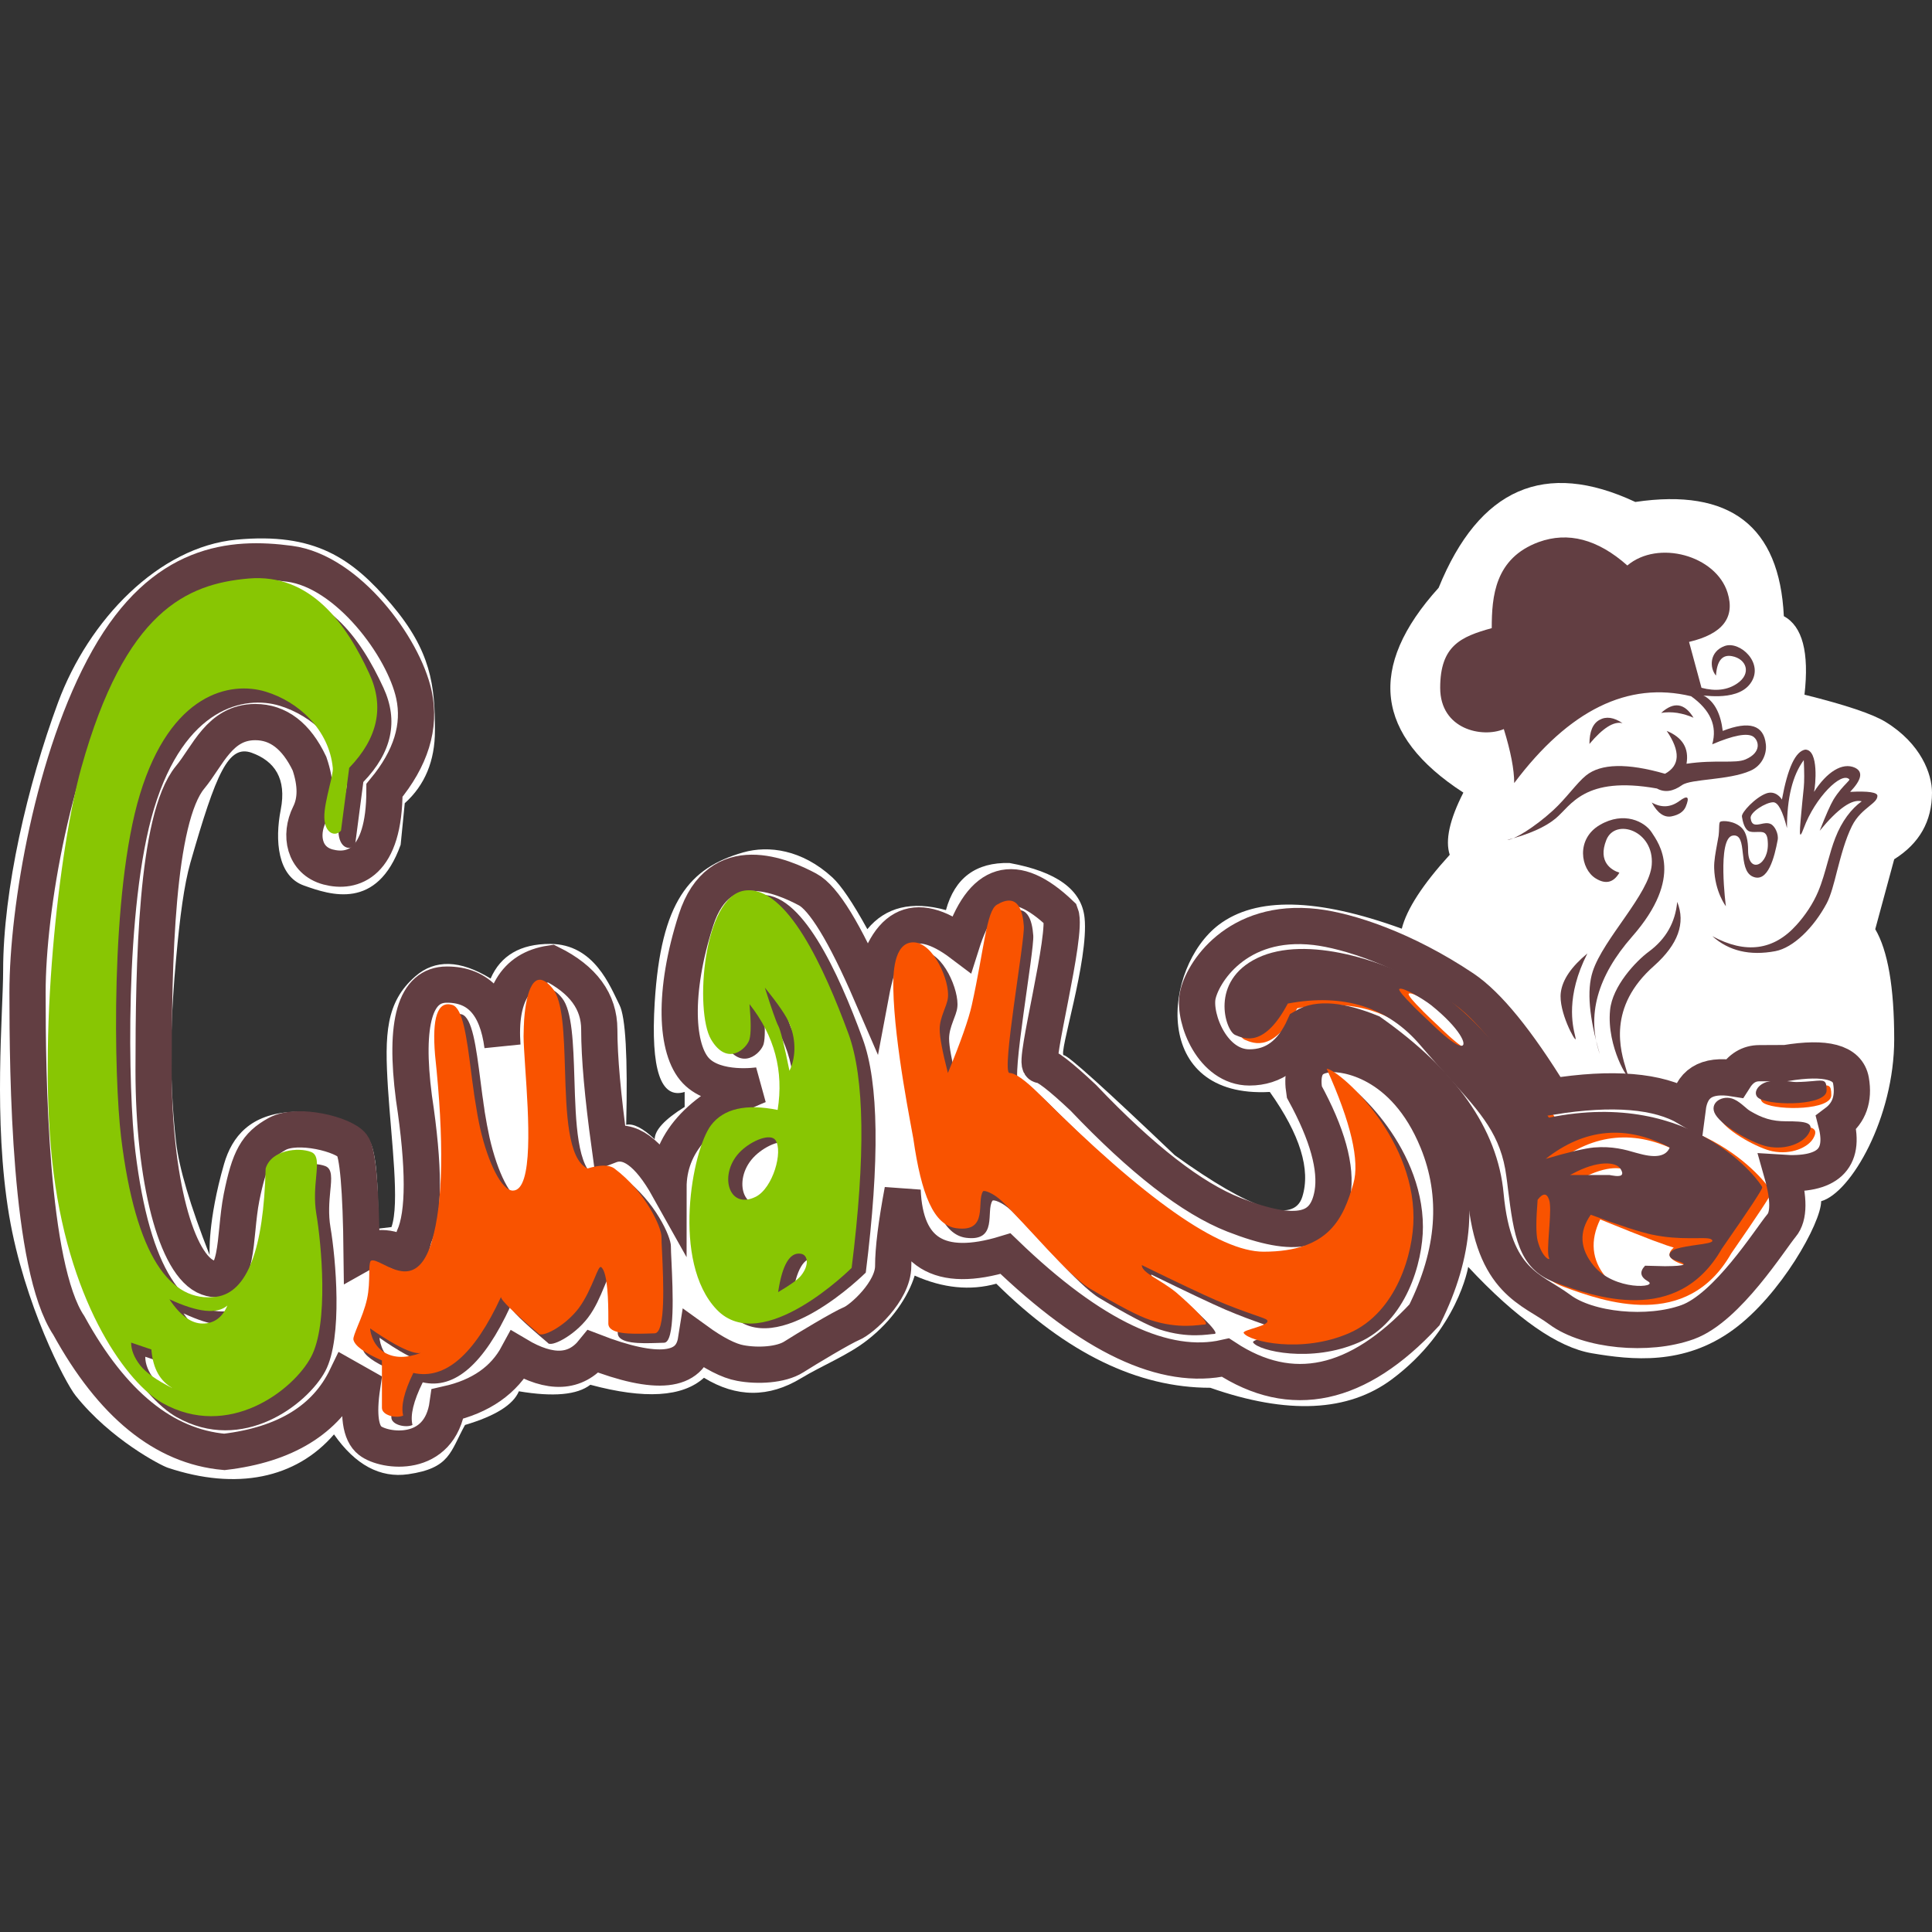 <svg width="16" height="16" viewBox="0 0 16 16" fill="none" xmlns="http://www.w3.org/2000/svg">
<rect x="0" y="0" width="16" height="16" fill="#333333" stroke="none"/>
<path d="M14.944 5.753C14.984 5.402 14.927 5.186 14.773 5.103C14.737 4.356 14.327 4.041 13.543 4.157C12.793 3.806 12.25 4.043 11.914 4.868C11.32 5.525 11.388 6.09 12.119 6.564C12.005 6.787 11.967 6.959 12.006 7.079C11.783 7.324 11.65 7.528 11.609 7.691C10.907 7.436 10.402 7.425 10.093 7.659C9.63 8.011 9.522 9.098 10.516 9.043C10.767 9.397 10.856 9.687 10.785 9.912C10.714 10.137 10.362 10.022 9.729 9.567C9.15 9.015 8.844 8.739 8.81 8.739C8.761 8.739 9.018 7.951 8.982 7.602C8.959 7.369 8.751 7.218 8.36 7.147C8.083 7.14 7.907 7.27 7.834 7.537C7.551 7.459 7.334 7.512 7.183 7.695C7.062 7.475 6.965 7.332 6.893 7.266C6.641 7.035 6.364 7 6.156 7.059C5.709 7.186 5.474 7.465 5.422 8.301C5.388 8.857 5.471 9.105 5.67 9.043V9.167C5.505 9.27 5.422 9.359 5.422 9.435C5.324 9.342 5.245 9.302 5.186 9.315C5.199 8.753 5.181 8.422 5.13 8.322C5.054 8.172 4.923 7.817 4.555 7.817C4.31 7.817 4.146 7.913 4.063 8.104C3.811 7.949 3.602 7.943 3.439 8.086C3.193 8.301 3.185 8.567 3.213 9.013C3.242 9.458 3.311 9.965 3.242 10.162L3.133 10.175C3.134 9.78 3.111 9.541 3.065 9.458C3.028 9.391 2.781 9.192 2.426 9.208C2.071 9.224 1.921 9.415 1.856 9.638C1.718 10.116 1.736 10.394 1.736 10.394C1.574 9.981 1.482 9.669 1.458 9.458C1.391 8.88 1.42 8.351 1.458 7.944C1.49 7.587 1.525 7.328 1.576 7.147C1.791 6.397 1.892 6.166 2.084 6.234C2.275 6.303 2.375 6.449 2.325 6.705C2.275 6.96 2.298 7.257 2.518 7.334C2.737 7.412 3.122 7.543 3.318 6.996L3.352 6.652C3.519 6.502 3.602 6.301 3.602 6.05C3.602 5.674 3.569 5.392 3.242 5.006C2.914 4.619 2.604 4.409 1.959 4.469C1.314 4.529 0.734 5.134 0.481 5.817C0.228 6.5 0.026 7.369 0.026 8.037C0.026 8.385 -0.058 9.273 0.076 10.069C0.2 10.798 0.539 11.45 0.627 11.559C0.916 11.921 1.33 12.135 1.389 12.155C1.958 12.345 2.45 12.245 2.766 11.879C2.943 12.132 3.148 12.242 3.38 12.209C3.728 12.159 3.728 12.024 3.851 11.801C4.103 11.726 4.251 11.633 4.297 11.522C4.583 11.57 4.78 11.552 4.889 11.468C5.339 11.589 5.653 11.57 5.83 11.41C6.099 11.575 6.367 11.576 6.634 11.414C6.809 11.308 7.024 11.223 7.183 11.098C7.389 10.938 7.523 10.734 7.575 10.564C7.809 10.668 8.035 10.691 8.251 10.631C8.832 11.206 9.423 11.493 10.023 11.493C10.663 11.717 11.165 11.693 11.528 11.422C12.074 11.014 12.159 10.492 12.159 10.492C12.559 10.921 12.901 11.159 13.183 11.207C13.513 11.263 13.944 11.31 14.351 11.014C14.746 10.728 15.082 10.127 15.082 9.948C15.331 9.877 15.687 9.254 15.687 8.607C15.687 8.175 15.634 7.872 15.53 7.695L15.687 7.116C15.896 6.985 16 6.801 16 6.564C16 6.41 15.909 6.159 15.616 5.979C15.509 5.913 15.285 5.838 14.944 5.753Z" fill="white"/>
<path fill-rule="evenodd" clip-rule="evenodd" d="M2.563 6.324C2.62 6.491 2.62 6.631 2.563 6.745C2.478 6.916 2.518 7.127 2.717 7.18C2.917 7.233 3.184 7.157 3.184 6.545C3.403 6.28 3.485 6.016 3.428 5.753C3.342 5.357 2.878 4.732 2.399 4.669C1.921 4.605 1.352 4.651 0.897 5.458C0.441 6.266 0.228 7.528 0.228 8.218C0.228 8.907 0.244 10.49 0.57 10.977C0.929 11.63 1.358 11.979 1.858 12.024C2.362 11.964 2.699 11.758 2.869 11.405L3 11.479C2.964 11.718 2.985 11.869 3.065 11.931C3.184 12.024 3.643 12.085 3.707 11.627C3.982 11.565 4.175 11.43 4.287 11.222C4.558 11.383 4.767 11.373 4.913 11.192C5.439 11.396 5.722 11.366 5.764 11.1C5.913 11.208 6.036 11.271 6.131 11.288C6.274 11.315 6.467 11.305 6.573 11.238C6.68 11.17 6.973 10.994 7.053 10.961C7.134 10.928 7.397 10.696 7.397 10.485C7.397 10.344 7.423 10.135 7.475 9.858C7.496 10.374 7.78 10.549 8.327 10.382C9.04 11.07 9.648 11.357 10.149 11.243C10.695 11.602 11.244 11.484 11.797 10.889C12.052 10.377 12.087 9.897 11.904 9.449C11.629 8.777 11.131 8.721 11.02 8.73C10.91 8.739 10.759 8.773 10.802 9.043C10.993 9.392 11.071 9.673 11.035 9.885C10.98 10.202 10.741 10.264 10.219 10.06C9.872 9.924 9.456 9.601 8.971 9.091C8.78 8.911 8.663 8.821 8.619 8.821C8.554 8.821 8.845 7.729 8.784 7.571C8.404 7.207 8.131 7.288 7.964 7.816C7.571 7.519 7.321 7.656 7.214 8.227C6.996 7.723 6.82 7.436 6.688 7.366C6.489 7.26 5.957 7.02 5.764 7.619C5.571 8.218 5.597 8.694 5.764 8.868C5.931 9.043 6.285 8.988 6.285 8.988C5.786 9.19 5.536 9.472 5.536 9.836C5.371 9.541 5.209 9.424 5.048 9.486C4.992 9.078 4.963 8.758 4.963 8.526C4.963 8.295 4.83 8.112 4.562 7.979C4.265 8.023 4.131 8.251 4.161 8.661C4.117 8.323 3.964 8.154 3.701 8.154C3.438 8.154 3.347 8.467 3.428 9.091C3.515 9.665 3.515 10.05 3.428 10.246L3.383 10.413C3.248 10.323 3.119 10.312 2.995 10.382C2.989 9.845 2.963 9.547 2.917 9.486C2.848 9.395 2.466 9.297 2.295 9.391C2.124 9.486 2.066 9.59 2 9.918C1.935 10.246 1.987 10.675 1.722 10.58C1.457 10.485 1.272 9.758 1.272 8.868C1.272 7.979 1.293 6.779 1.574 6.438C1.722 6.26 1.818 5.98 2.114 5.98C2.304 5.98 2.454 6.095 2.563 6.324Z" stroke="#623E42" stroke-width="0.3"/>
<path d="M12.54 6.485C12.994 5.88 13.483 5.64 14.005 5.766C14.165 5.88 14.223 6.013 14.18 6.164C14.356 6.089 14.469 6.068 14.519 6.1C14.565 6.131 14.593 6.23 14.456 6.289C14.37 6.326 14.211 6.289 13.967 6.325C13.989 6.197 13.934 6.107 13.803 6.053C13.918 6.222 13.913 6.34 13.789 6.408C13.476 6.318 13.258 6.323 13.135 6.422C13.058 6.484 12.971 6.611 12.862 6.711C12.711 6.849 12.538 6.956 12.482 6.956C12.663 6.909 12.796 6.85 12.882 6.779C13.011 6.673 13.117 6.422 13.722 6.53C13.785 6.565 13.854 6.556 13.93 6.502C14.004 6.449 14.315 6.463 14.496 6.383C14.591 6.342 14.633 6.246 14.624 6.164C14.607 6.004 14.488 5.967 14.267 6.053C14.25 5.912 14.201 5.816 14.119 5.766C14.044 5.74 14.377 5.826 14.496 5.66C14.616 5.495 14.409 5.304 14.283 5.35C14.156 5.396 14.156 5.53 14.211 5.595C14.219 5.472 14.263 5.419 14.343 5.434C14.464 5.456 14.508 5.578 14.387 5.66C14.307 5.715 14.208 5.727 14.091 5.696L13.988 5.316C14.264 5.251 14.371 5.116 14.307 4.909C14.211 4.599 13.731 4.468 13.477 4.683C13.231 4.465 12.986 4.401 12.743 4.489C12.379 4.623 12.354 4.94 12.354 5.202C12.097 5.273 11.927 5.348 11.927 5.696C11.927 6.043 12.278 6.113 12.454 6.038C12.511 6.223 12.54 6.372 12.54 6.485Z" fill="#623E42"/>
<path fill-rule="evenodd" clip-rule="evenodd" d="M14.025 5.944C13.951 5.822 13.861 5.809 13.757 5.904C13.799 5.897 13.844 5.897 13.891 5.904C13.938 5.912 13.983 5.925 14.025 5.944ZM13.437 5.989C13.365 5.971 13.274 6.029 13.163 6.161C13.163 6.059 13.191 5.992 13.246 5.962C13.301 5.931 13.365 5.94 13.437 5.989ZM13.679 6.646C13.759 6.691 13.834 6.687 13.906 6.635C13.977 6.582 13.995 6.598 13.96 6.682C13.942 6.723 13.902 6.749 13.842 6.761C13.782 6.772 13.727 6.734 13.679 6.646ZM13.044 8.577C13.047 8.59 13.049 8.599 13.049 8.604C13.049 8.637 12.905 8.377 12.926 8.219C12.94 8.113 13.013 8.006 13.146 7.896C12.965 8.251 13.024 8.495 13.044 8.577Z" fill="#623E42"/>
<path d="M13.249 8.73C13.16 8.428 13.14 8.2 13.19 8.046C13.277 7.775 13.661 7.402 13.679 7.162C13.701 6.879 13.377 6.771 13.303 6.956C13.229 7.141 13.35 7.208 13.411 7.227C13.363 7.31 13.297 7.326 13.214 7.274C13.09 7.197 13.049 6.949 13.249 6.832C13.449 6.715 13.621 6.804 13.679 6.894C13.737 6.984 13.951 7.261 13.517 7.756C13.227 8.086 13.138 8.411 13.249 8.73Z" fill="#623E42"/>
<path fill-rule="evenodd" clip-rule="evenodd" d="M14.196 7.19C14.202 7.388 14.293 7.505 14.293 7.505C14.293 7.505 14.219 6.943 14.349 6.92C14.415 6.909 14.424 6.982 14.433 7.064C14.442 7.143 14.451 7.23 14.514 7.259C14.642 7.317 14.696 7.095 14.722 6.956C14.731 6.907 14.699 6.84 14.664 6.824C14.638 6.812 14.61 6.818 14.583 6.824C14.542 6.832 14.506 6.839 14.498 6.776C14.491 6.727 14.624 6.644 14.685 6.644C14.725 6.644 14.763 6.715 14.799 6.858C14.799 6.608 14.845 6.421 14.938 6.295C14.943 6.397 14.943 6.473 14.938 6.523C14.934 6.565 14.93 6.605 14.926 6.641C14.902 6.893 14.893 6.979 14.938 6.858C15.032 6.604 15.251 6.387 15.315 6.454C15.319 6.458 15.309 6.468 15.291 6.487C15.265 6.514 15.224 6.557 15.184 6.622C15.158 6.666 15.12 6.752 15.07 6.88C15.221 6.696 15.337 6.615 15.418 6.636C15.332 6.698 15.253 6.8 15.199 6.94C15.175 7.001 15.156 7.068 15.137 7.136C15.114 7.218 15.091 7.303 15.057 7.384C15.015 7.484 14.949 7.582 14.878 7.66C14.689 7.871 14.456 7.902 14.181 7.753C14.316 7.875 14.491 7.917 14.703 7.877C14.85 7.849 15.019 7.685 15.128 7.481C15.162 7.416 15.187 7.319 15.214 7.212C15.246 7.09 15.281 6.954 15.337 6.841C15.377 6.76 15.436 6.713 15.481 6.676C15.519 6.645 15.548 6.622 15.548 6.591C15.548 6.562 15.473 6.55 15.322 6.558C15.418 6.457 15.431 6.391 15.362 6.358C15.258 6.31 15.128 6.394 15.023 6.558C15.035 6.51 15.065 6.208 14.95 6.208C14.869 6.222 14.805 6.36 14.757 6.622C14.748 6.605 14.7 6.544 14.627 6.571C14.537 6.604 14.42 6.729 14.426 6.762C14.426 6.764 14.427 6.766 14.427 6.769C14.432 6.797 14.443 6.856 14.477 6.88C14.495 6.892 14.523 6.891 14.55 6.89C14.57 6.889 14.59 6.889 14.605 6.894C14.635 6.905 14.639 6.948 14.64 6.972C14.654 7.167 14.477 7.246 14.477 7.041C14.477 6.965 14.463 6.895 14.426 6.858C14.364 6.795 14.263 6.795 14.247 6.805C14.238 6.81 14.238 6.83 14.237 6.857C14.236 6.876 14.236 6.898 14.233 6.92C14.229 6.943 14.225 6.967 14.22 6.992C14.208 7.058 14.194 7.129 14.196 7.19ZM13.468 8.859C13.473 8.874 13.477 8.887 13.48 8.898C13.5 8.973 13.303 8.672 13.334 8.365C13.353 8.166 13.549 7.959 13.655 7.881C13.796 7.777 13.874 7.64 13.89 7.469C13.961 7.645 13.897 7.821 13.699 7.998C13.308 8.342 13.42 8.703 13.468 8.859Z" fill="#623E42"/>
<path fill-rule="evenodd" clip-rule="evenodd" d="M15.054 8.992C15.019 8.995 14.974 8.999 14.916 9C14.907 9 14.891 8.999 14.871 8.996C14.815 8.991 14.727 8.981 14.668 9C14.581 9.028 14.551 9.109 14.613 9.139C14.732 9.199 15.166 9.193 15.166 9.07C15.166 8.981 15.148 8.983 15.054 8.992ZM14.486 9.203C14.462 9.182 14.435 9.159 14.4 9.143C14.305 9.1 14.186 9.173 14.246 9.27C14.312 9.377 14.568 9.512 14.677 9.534C14.836 9.566 14.974 9.502 15.017 9.427C15.07 9.334 14.993 9.325 14.829 9.325C14.715 9.325 14.633 9.299 14.535 9.241C14.518 9.231 14.502 9.217 14.486 9.203Z" fill="#F95300"/>
<path fill-rule="evenodd" clip-rule="evenodd" d="M15.015 8.953C14.98 8.956 14.935 8.96 14.877 8.961C14.868 8.961 14.852 8.96 14.832 8.957C14.776 8.951 14.688 8.942 14.629 8.961C14.542 8.989 14.512 9.07 14.574 9.1C14.693 9.16 15.127 9.154 15.127 9.031C15.127 8.942 15.109 8.944 15.015 8.953ZM14.447 9.164C14.422 9.143 14.396 9.12 14.361 9.104C14.266 9.061 14.147 9.134 14.207 9.231C14.273 9.338 14.528 9.473 14.638 9.495C14.797 9.527 14.935 9.462 14.978 9.388C15.031 9.295 14.954 9.286 14.79 9.286C14.675 9.286 14.594 9.26 14.496 9.202C14.479 9.192 14.463 9.178 14.447 9.164Z" fill="#623E42"/>
<path fill-rule="evenodd" clip-rule="evenodd" d="M10.493 7.972C10.892 7.781 11.561 7.99 11.975 8.249C12.251 8.421 12.561 8.77 12.905 9.295C14.113 9.047 14.67 9.848 14.672 9.872C14.673 9.888 14.561 10.058 14.337 10.381C13.969 11.024 13.283 10.78 12.953 10.658C12.649 10.546 12.614 10.264 12.566 9.883C12.562 9.849 12.557 9.816 12.553 9.781C12.508 9.441 12.347 9.262 12.083 8.97C12.01 8.89 11.93 8.801 11.843 8.698C11.572 8.379 11.206 8.263 10.743 8.35C10.552 8.71 10.39 8.646 10.307 8.61C10.225 8.574 10.094 8.162 10.493 7.972ZM13.252 10.099C13.167 10.274 13.182 10.433 13.296 10.573C13.468 10.784 13.819 10.703 13.725 10.65C13.662 10.614 13.654 10.571 13.702 10.521C13.763 10.523 13.814 10.524 13.858 10.524L13.877 10.524C14.037 10.524 14.064 10.509 13.96 10.479C13.826 10.439 13.793 10.391 13.861 10.332C13.835 10.325 13.785 10.308 13.713 10.281L13.693 10.274C13.588 10.234 13.441 10.176 13.252 10.099ZM13.098 9.761C13.306 9.647 13.461 9.659 13.498 9.718C13.547 9.795 13.461 9.779 13.423 9.773C13.416 9.771 13.411 9.77 13.408 9.77H13.08L13.098 9.761ZM13.906 9.542C13.544 9.352 13.202 9.384 12.879 9.636C13.07 9.58 13.203 9.549 13.278 9.542C13.43 9.529 13.542 9.562 13.623 9.585C13.637 9.589 13.649 9.592 13.661 9.596C13.796 9.631 13.877 9.613 13.906 9.542ZM11.774 8.363C11.712 8.302 11.655 8.238 11.667 8.229C11.691 8.21 11.864 8.311 11.931 8.364C12.17 8.556 12.234 8.7 12.18 8.7C12.136 8.7 12.04 8.622 11.903 8.488C11.901 8.487 11.897 8.483 11.891 8.477C11.871 8.459 11.831 8.42 11.789 8.379L11.774 8.363Z" fill="#F95300"/>
<path fill-rule="evenodd" clip-rule="evenodd" d="M11.897 8.209C11.484 7.951 10.814 7.742 10.415 7.933C10.016 8.123 10.147 8.535 10.229 8.571C10.312 8.607 10.474 8.671 10.665 8.311C11.128 8.224 11.495 8.34 11.765 8.659C11.853 8.762 11.933 8.851 12.005 8.931C12.269 9.223 12.431 9.402 12.475 9.742C12.48 9.776 12.484 9.81 12.488 9.844C12.536 10.225 12.572 10.507 12.875 10.619C13.205 10.741 13.891 10.985 14.259 10.342C14.484 10.019 14.596 9.849 14.594 9.833C14.593 9.809 14.036 9.008 12.827 9.256C12.483 8.731 12.173 8.382 11.897 8.209ZM13.198 10.482C13.083 10.341 13.075 10.201 13.174 10.06C13.417 10.15 13.585 10.204 13.679 10.224C13.797 10.249 13.9 10.254 13.983 10.254L14.004 10.254L14.05 10.254C14.128 10.253 14.176 10.252 14.181 10.275C14.184 10.291 14.123 10.3 14.05 10.31C13.993 10.318 13.928 10.328 13.883 10.342C13.813 10.365 13.801 10.416 13.883 10.44C13.986 10.47 13.959 10.485 13.799 10.486L13.78 10.486C13.736 10.485 13.684 10.484 13.624 10.482C13.576 10.532 13.584 10.575 13.647 10.611C13.741 10.664 13.37 10.693 13.198 10.482ZM12.829 9.936C12.81 9.879 12.778 9.879 12.734 9.936C12.72 10.107 12.72 10.22 12.734 10.275C12.772 10.421 12.842 10.442 12.829 10.419C12.815 10.392 12.821 10.301 12.828 10.203L12.83 10.174L12.832 10.146C12.838 10.057 12.842 9.973 12.829 9.936ZM13.02 9.722C13.228 9.608 13.383 9.62 13.42 9.679C13.469 9.756 13.383 9.74 13.345 9.734C13.338 9.732 13.333 9.731 13.33 9.731H13.002L13.02 9.722ZM13.828 9.503C13.466 9.313 13.124 9.344 12.801 9.597C12.992 9.541 13.125 9.51 13.2 9.503C13.352 9.49 13.464 9.522 13.545 9.546L13.545 9.546C13.559 9.55 13.572 9.553 13.583 9.556C13.718 9.592 13.799 9.574 13.828 9.503ZM11.696 8.324C11.634 8.262 11.577 8.199 11.589 8.19C11.614 8.171 11.786 8.272 11.853 8.325C12.092 8.517 12.156 8.661 12.102 8.661C12.058 8.661 11.962 8.583 11.825 8.449C11.823 8.448 11.819 8.444 11.813 8.438C11.793 8.42 11.753 8.381 11.711 8.34L11.696 8.324Z" fill="#623E42"/>
<path fill-rule="evenodd" clip-rule="evenodd" d="M12.848 9.082C13.356 9.001 13.733 9.032 13.977 9.176C14.003 8.974 14.131 8.893 14.363 8.931C14.416 8.847 14.485 8.805 14.57 8.805L14.788 8.804C15.122 8.749 15.302 8.797 15.329 8.949C15.355 9.1 15.314 9.216 15.206 9.297C15.284 9.599 15.134 9.738 14.757 9.713C14.818 9.928 14.817 10.074 14.754 10.149C14.659 10.263 14.306 10.829 13.977 10.949C13.649 11.068 13.152 11.02 12.918 10.846C12.684 10.672 12.37 10.621 12.303 9.898C12.259 9.417 11.942 8.967 11.352 8.55C11.1 8.448 10.916 8.432 10.801 8.502C10.7 8.727 10.549 8.84 10.347 8.84C10.043 8.84 9.885 8.44 9.918 8.251C9.952 8.063 10.239 7.601 10.895 7.677C11.166 7.709 11.63 7.859 12.12 8.187C12.322 8.323 12.565 8.621 12.848 9.082Z" stroke="#623E42" stroke-width="0.3"/>
<path d="M7.928 8.964C7.883 8.789 7.86 8.668 7.86 8.602C7.86 8.502 7.92 8.415 7.928 8.343C7.946 8.203 7.808 7.882 7.642 7.882C7.476 7.882 7.474 8.152 7.476 8.265C7.484 8.728 7.633 9.446 7.642 9.509C7.708 9.97 7.81 10.226 8.001 10.251C8.267 10.284 8.163 10.028 8.219 9.944C8.227 9.932 8.304 9.957 8.378 10.028C8.579 10.222 8.929 10.646 9.105 10.75C9.343 10.892 9.509 10.979 9.603 11.01C9.842 11.088 10.011 11.048 10.056 11.047C10.123 11.047 9.839 10.799 9.818 10.781C9.681 10.671 9.534 10.62 9.534 10.555C9.835 10.702 10.04 10.799 10.149 10.846C10.4 10.953 10.555 10.991 10.57 11.01C10.611 11.057 10.359 11.09 10.378 11.118C10.423 11.188 10.859 11.29 11.252 11.118C11.644 10.947 11.784 10.454 11.784 10.161C11.784 9.469 11.154 8.93 11.065 8.93C11.266 9.376 11.34 9.692 11.286 9.88C11.204 10.161 11.091 10.444 10.542 10.444C10.176 10.444 9.556 10.009 8.684 9.138C8.567 9.022 8.485 8.964 8.438 8.964C8.369 8.964 8.567 7.869 8.557 7.747C8.548 7.624 8.51 7.465 8.333 7.571C8.247 7.623 8.229 7.935 8.126 8.402C8.1 8.519 8.034 8.707 7.928 8.964Z" fill="#623E42"/>
<path d="M7.85 8.886C7.805 8.711 7.782 8.59 7.782 8.523C7.782 8.424 7.841 8.337 7.85 8.265C7.868 8.125 7.73 7.804 7.564 7.804C7.398 7.804 7.396 8.074 7.398 8.187C7.406 8.65 7.555 9.368 7.564 9.431C7.63 9.892 7.732 10.148 7.923 10.172C8.189 10.206 8.085 9.95 8.141 9.866C8.149 9.854 8.226 9.879 8.3 9.95C8.501 10.144 8.851 10.568 9.027 10.672C9.265 10.814 9.431 10.901 9.525 10.931C9.764 11.01 9.933 10.97 9.977 10.969C10.045 10.969 9.761 10.72 9.74 10.703C9.603 10.592 9.456 10.542 9.456 10.477C9.757 10.624 9.962 10.721 10.071 10.768C10.322 10.875 10.476 10.913 10.492 10.931C10.533 10.979 10.281 11.012 10.3 11.04C10.345 11.11 10.781 11.212 11.174 11.04C11.566 10.869 11.706 10.377 11.706 10.083C11.706 9.391 11.075 8.851 10.987 8.851C11.188 9.298 11.262 9.614 11.208 9.802C11.126 10.083 11.013 10.366 10.464 10.366C10.098 10.366 9.478 9.931 8.606 9.06C8.489 8.944 8.407 8.886 8.36 8.886C8.291 8.886 8.488 7.791 8.479 7.669C8.47 7.546 8.431 7.387 8.255 7.493C8.169 7.545 8.151 7.857 8.048 8.324C8.022 8.441 7.956 8.629 7.85 8.886Z" fill="#F95300"/>
<path fill-rule="evenodd" clip-rule="evenodd" d="M7.144 8.602C6.944 8.056 6.633 7.369 6.286 7.414C5.94 7.459 5.869 8.412 6.005 8.646C6.142 8.879 6.305 8.718 6.324 8.646C6.337 8.598 6.337 8.501 6.324 8.355C6.532 8.617 6.609 8.909 6.557 9.231C6.294 9.178 6.11 9.22 6.005 9.358C5.849 9.565 5.676 10.491 6.054 10.885C6.431 11.278 7.17 10.539 7.17 10.539C7.286 9.611 7.278 8.965 7.144 8.602ZM6.561 10.74C6.595 10.513 6.658 10.407 6.749 10.422C6.809 10.431 6.821 10.517 6.749 10.605C6.724 10.636 6.661 10.681 6.561 10.74ZM6.539 9.481C6.498 9.423 6.348 9.481 6.255 9.57C6.063 9.752 6.145 10.065 6.376 9.95C6.518 9.879 6.604 9.575 6.539 9.481ZM6.563 8.537C6.545 8.503 6.508 8.396 6.451 8.218C6.561 8.353 6.629 8.453 6.655 8.516C6.717 8.668 6.702 8.812 6.655 8.907C6.612 8.694 6.582 8.57 6.563 8.537Z" fill="#623E42"/>
<path fill-rule="evenodd" clip-rule="evenodd" d="M7.027 8.562C6.826 8.017 6.516 7.33 6.169 7.375C5.822 7.42 5.752 8.373 5.888 8.607C6.025 8.84 6.188 8.679 6.207 8.607C6.22 8.559 6.22 8.462 6.207 8.316C6.414 8.578 6.492 8.87 6.44 9.192C6.177 9.139 5.993 9.181 5.888 9.319C5.732 9.526 5.559 10.452 5.936 10.846C6.314 11.239 7.053 10.5 7.053 10.5C7.169 9.572 7.16 8.926 7.027 8.562ZM6.444 10.701C6.478 10.474 6.541 10.368 6.632 10.383C6.692 10.392 6.704 10.478 6.632 10.566C6.607 10.597 6.544 10.642 6.444 10.701ZM6.422 9.442C6.381 9.384 6.231 9.442 6.137 9.531C5.946 9.713 6.028 10.026 6.259 9.911C6.401 9.839 6.487 9.536 6.422 9.442ZM6.446 8.497C6.428 8.464 6.391 8.357 6.334 8.179C6.444 8.314 6.512 8.414 6.538 8.477C6.6 8.628 6.585 8.773 6.538 8.868C6.495 8.655 6.464 8.531 6.446 8.497Z" fill="#88C603"/>
<path fill-rule="evenodd" clip-rule="evenodd" d="M4.757 8.934C4.748 8.646 4.739 8.37 4.655 8.266C4.499 8.073 4.436 8.291 4.419 8.519L4.418 8.536L4.416 8.561L4.416 8.578C4.414 8.606 4.414 8.634 4.414 8.66C4.414 8.718 4.42 8.812 4.428 8.924C4.455 9.32 4.497 9.938 4.325 9.938C4.233 9.938 4.12 9.711 4.054 9.42C4.039 9.352 4.026 9.28 4.014 9.207L4.01 9.176L4.005 9.144L4.001 9.113C3.997 9.087 3.993 9.061 3.99 9.035L3.986 9.004C3.984 8.986 3.981 8.968 3.979 8.95C3.943 8.668 3.911 8.425 3.823 8.4C3.701 8.366 3.654 8.504 3.681 8.816C3.757 9.526 3.748 10.04 3.654 10.357C3.553 10.701 3.371 10.61 3.251 10.549C3.205 10.526 3.167 10.507 3.148 10.52C3.137 10.538 3.136 10.577 3.135 10.629C3.135 10.688 3.134 10.762 3.117 10.838C3.1 10.914 3.068 10.991 3.043 11.053C3.019 11.111 3.001 11.155 3.005 11.174C3.016 11.223 3.094 11.281 3.241 11.345V11.738C3.241 11.801 3.363 11.827 3.416 11.801C3.396 11.721 3.424 11.604 3.501 11.448C3.764 11.508 4.006 11.298 4.227 10.819C4.227 10.846 4.33 10.946 4.536 11.12C4.559 11.161 4.751 11.067 4.869 10.913C4.931 10.832 4.972 10.733 5.001 10.663C5.027 10.601 5.044 10.56 5.058 10.573C5.112 10.619 5.116 10.865 5.116 10.995L5.116 11.039C5.116 11.131 5.31 11.126 5.439 11.122C5.461 11.121 5.482 11.12 5.499 11.12C5.592 11.12 5.572 10.69 5.561 10.45C5.558 10.393 5.556 10.346 5.556 10.319C5.556 10.244 5.428 9.951 5.165 9.755C5.122 9.723 5.048 9.723 4.942 9.755C4.779 9.677 4.768 9.296 4.757 8.934ZM3.268 11.283C3.15 11.216 3.143 11.079 3.143 11.079C3.143 11.079 3.46 11.308 3.564 11.283C3.446 11.327 3.347 11.327 3.268 11.283Z" fill="#623E42"/>
<path fill-rule="evenodd" clip-rule="evenodd" d="M4.679 8.856C4.67 8.568 4.662 8.292 4.578 8.188C4.421 7.995 4.358 8.213 4.341 8.441L4.34 8.458L4.339 8.483L4.338 8.5C4.337 8.528 4.336 8.556 4.336 8.582C4.336 8.64 4.343 8.734 4.35 8.846C4.377 9.242 4.42 9.86 4.247 9.86C4.156 9.86 4.042 9.633 3.976 9.342C3.961 9.274 3.948 9.202 3.937 9.129L3.932 9.098L3.927 9.066L3.923 9.035C3.919 9.009 3.916 8.983 3.912 8.957L3.908 8.926C3.906 8.908 3.904 8.89 3.901 8.871C3.865 8.59 3.833 8.347 3.745 8.322C3.624 8.287 3.577 8.426 3.603 8.738C3.679 9.448 3.67 9.962 3.576 10.28C3.475 10.623 3.294 10.531 3.174 10.471C3.127 10.448 3.09 10.429 3.07 10.442C3.059 10.46 3.058 10.499 3.058 10.551C3.057 10.61 3.056 10.684 3.039 10.76C3.022 10.836 2.991 10.913 2.965 10.975C2.942 11.033 2.923 11.077 2.927 11.095C2.938 11.145 3.017 11.203 3.163 11.267V11.659C3.163 11.723 3.285 11.749 3.339 11.723C3.319 11.643 3.347 11.526 3.423 11.37C3.686 11.429 3.928 11.22 4.149 10.741C4.149 10.768 4.252 10.868 4.458 11.042C4.482 11.083 4.674 10.989 4.792 10.835C4.853 10.753 4.894 10.655 4.924 10.585C4.95 10.523 4.966 10.482 4.98 10.495C5.034 10.541 5.038 10.787 5.038 10.917L5.038 10.961C5.038 11.053 5.232 11.047 5.361 11.044C5.384 11.043 5.404 11.042 5.421 11.042C5.514 11.042 5.494 10.612 5.483 10.372C5.48 10.315 5.478 10.268 5.478 10.241C5.478 10.166 5.35 9.873 5.088 9.677C5.044 9.645 4.97 9.645 4.865 9.677C4.702 9.599 4.69 9.218 4.679 8.856ZM3.19 11.204C3.072 11.138 3.065 11.001 3.065 11.001C3.065 11.001 3.382 11.23 3.486 11.204C3.368 11.248 3.269 11.248 3.19 11.204Z" fill="#F95300"/>
<path fill-rule="evenodd" clip-rule="evenodd" d="M2.176 4.908C2.69 4.864 2.987 5.286 3.176 5.697C3.302 5.971 3.246 6.23 3.009 6.476L2.941 6.996C2.894 7.05 2.807 7.02 2.803 6.887C2.801 6.818 2.825 6.718 2.846 6.633L2.846 6.633C2.862 6.564 2.876 6.504 2.873 6.476C2.842 6.161 2.59 5.929 2.317 5.845C2.025 5.756 1.531 5.857 1.276 6.695C1.029 7.509 1.061 9.051 1.121 9.536C1.241 10.52 1.529 10.91 1.91 10.856C2.164 10.82 2.3 10.466 2.317 9.794C2.364 9.64 2.588 9.617 2.694 9.657C2.753 9.68 2.746 9.758 2.735 9.866C2.727 9.95 2.718 10.054 2.737 10.165C2.78 10.418 2.841 11.078 2.694 11.355C2.546 11.631 2.009 12.045 1.461 11.735C1.184 11.579 0.705 10.957 0.561 9.832C0.42 8.725 0.61 7.12 0.79 6.476C1.152 5.177 1.663 4.953 2.176 4.908ZM1.203 11.236C1.203 11.297 1.228 11.36 1.278 11.424C1.324 11.483 1.412 11.546 1.541 11.611L1.553 11.617L1.543 11.611C1.443 11.553 1.386 11.452 1.372 11.307L1.371 11.293L1.203 11.236ZM1.795 11.078C1.701 11.078 1.61 11.011 1.52 10.877C1.755 10.986 1.915 11.004 2.001 10.929C1.958 11.029 1.89 11.078 1.795 11.078Z" fill="#623E42"/>
<path fill-rule="evenodd" clip-rule="evenodd" d="M2.059 4.791C2.573 4.747 2.87 5.169 3.059 5.58C3.185 5.854 3.129 6.113 2.892 6.359L2.824 6.879C2.776 6.933 2.689 6.903 2.686 6.77C2.684 6.701 2.708 6.601 2.728 6.516L2.728 6.515C2.745 6.447 2.759 6.387 2.756 6.359C2.725 6.043 2.473 5.811 2.2 5.728C1.907 5.639 1.414 5.74 1.159 6.578C0.911 7.392 0.944 8.934 1.003 9.419C1.123 10.403 1.412 10.793 1.793 10.739C2.047 10.703 2.183 10.349 2.2 9.677C2.246 9.523 2.471 9.499 2.576 9.54C2.636 9.563 2.628 9.641 2.618 9.749C2.61 9.833 2.601 9.937 2.619 10.048C2.662 10.301 2.724 10.961 2.576 11.238C2.429 11.514 1.892 11.928 1.343 11.618C1.067 11.462 0.588 10.839 0.444 9.715C0.303 8.608 0.493 7.003 0.673 6.359C1.035 5.06 1.545 4.836 2.059 4.791ZM1.086 11.119C1.086 11.18 1.111 11.243 1.161 11.307C1.207 11.366 1.295 11.429 1.424 11.494L1.436 11.5L1.426 11.494C1.325 11.436 1.269 11.335 1.255 11.19L1.254 11.176L1.086 11.119ZM1.678 10.961C1.584 10.961 1.492 10.894 1.403 10.76C1.638 10.869 1.798 10.886 1.883 10.812C1.841 10.912 1.772 10.961 1.678 10.961Z" fill="#88C603"/>
</svg>

